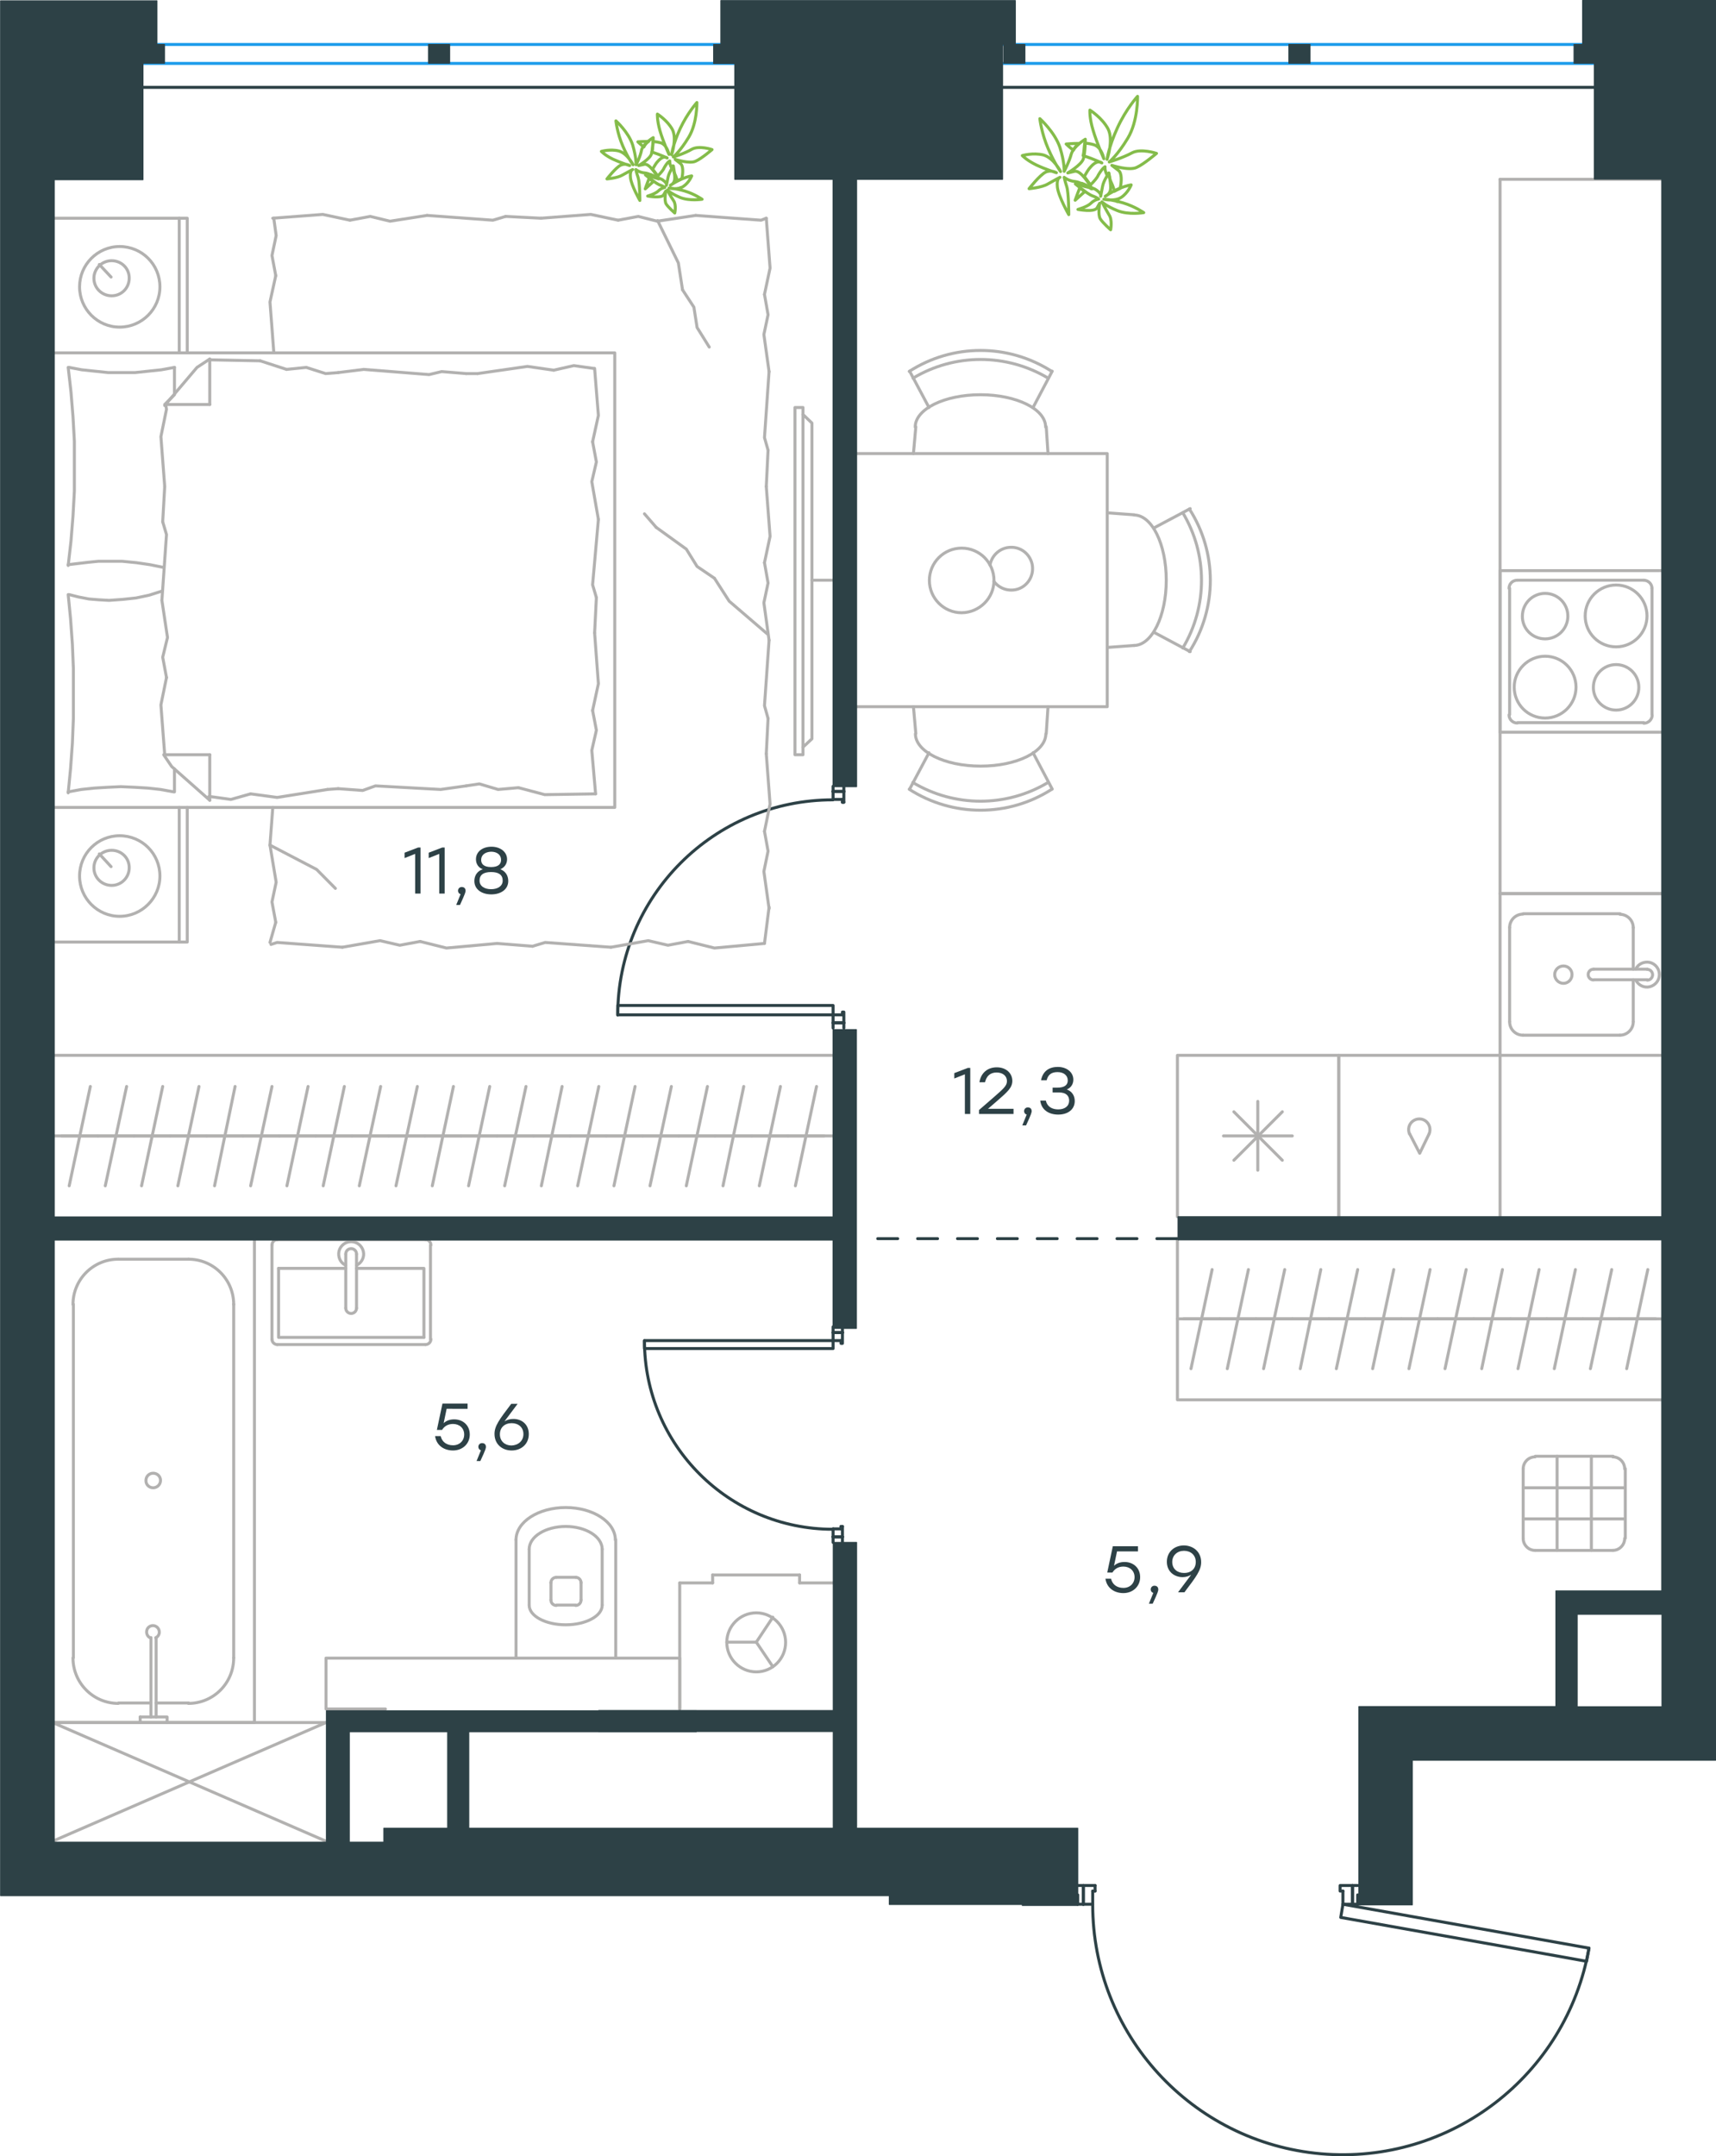 <?xml version="1.0" encoding="utf-8"?>
<!-- Generator: Adobe Illustrator 26.5.0, SVG Export Plug-In . SVG Version: 6.00 Build 0)  -->
<svg version="1.1" id="Слой_1" xmlns="http://www.w3.org/2000/svg" xmlns:xlink="http://www.w3.org/1999/xlink" x="0px" y="0px"
	 viewBox="0 0 860.6 1081" style="enable-background:new 0 0 860.6 1081;" xml:space="preserve">
<style type="text/css">
	.st0{fill:none;stroke:#2D4146;stroke-width:1.5;stroke-linecap:round;stroke-linejoin:round;stroke-miterlimit:22.926;}
	.st1{fill:none;stroke:#B2B1B0;stroke-width:1.5;stroke-linecap:round;stroke-linejoin:round;stroke-miterlimit:10;}
	.st2{fill:none;stroke:#1D9CEB;stroke-width:1.5;stroke-linecap:round;stroke-linejoin:round;stroke-miterlimit:22.926;}
	
		.st3{fill:none;stroke:#2D4146;stroke-width:1.5;stroke-linecap:round;stroke-linejoin:round;stroke-miterlimit:22.926;stroke-dasharray:10;}
	
		.st4{fill-rule:evenodd;clip-rule:evenodd;fill:#2D4146;stroke:#2D4146;stroke-width:0.5;stroke-linecap:round;stroke-linejoin:round;stroke-miterlimit:10;}
	.st5{fill:#2D4146;}
	.st6{fill:none;stroke:#84BC4A;stroke-width:1.5;stroke-linecap:round;stroke-linejoin:round;stroke-miterlimit:22.926;}
</style>
<line class="st0" x1="417.8" y1="770.5" x2="417.8" y2="773.3"/>
<polyline class="st0" points="417.8,665.2 417.8,668.1 417.8,672.1 "/>
<line class="st0" x1="417.8" y1="766.5" x2="417.8" y2="770.5"/>
<path class="st0" d="M323.2,672.2c0,52.2,42.3,94.5,94.5,94.5"/>
<line class="st0" x1="422.5" y1="770.5" x2="422.5" y2="765.3"/>
<line class="st0" x1="422.5" y1="668.1" x2="422.5" y2="665.2"/>
<line class="st0" x1="417.8" y1="672.1" x2="421.8" y2="672.1"/>
<polyline class="st0" points="422.5,668.1 422.5,673.5 421.8,673.5 421.8,672.1 "/>
<line class="st0" x1="421.8" y1="766.5" x2="421.8" y2="765.3"/>
<line class="st0" x1="422.5" y1="773.3" x2="422.5" y2="770.5"/>
<line class="st0" x1="417.8" y1="766.5" x2="421.8" y2="766.5"/>
<line class="st0" x1="421.8" y1="765.3" x2="422.5" y2="765.3"/>
<line class="st0" x1="417.8" y1="668.1" x2="422.5" y2="668.1"/>
<line class="st0" x1="417.8" y1="770.5" x2="422.5" y2="770.5"/>
<line class="st0" x1="417.8" y1="668.1" x2="422.5" y2="668.1"/>
<line class="st0" x1="417.8" y1="770.5" x2="422.5" y2="770.5"/>
<polygon class="st0" points="388.1,672.1 323.2,672.1 323.2,676.1 352.9,676.1 417.8,676.1 417.8,672.1 "/>
<line class="st0" x1="417.8" y1="396.8" x2="417.8" y2="394.2"/>
<polyline class="st0" points="417.8,515.4 417.8,512.8 417.8,508.8 "/>
<line class="st0" x1="417.8" y1="400.8" x2="417.8" y2="396.8"/>
<path class="st0" d="M417.7,401c-59.6,0-107.9,48.3-107.9,107.9"/>
<line class="st0" x1="423.2" y1="396.8" x2="423.2" y2="402.2"/>
<line class="st0" x1="423.2" y1="512.8" x2="423.2" y2="515.4"/>
<line class="st0" x1="417.8" y1="508.8" x2="422.5" y2="508.8"/>
<polyline class="st0" points="423.2,512.8 423.2,507.4 422.5,507.4 422.5,508.8 "/>
<line class="st0" x1="422.5" y1="400.8" x2="422.5" y2="402.2"/>
<line class="st0" x1="423.2" y1="394.2" x2="423.2" y2="396.8"/>
<line class="st0" x1="417.8" y1="400.8" x2="422.5" y2="400.8"/>
<line class="st0" x1="422.5" y1="402.2" x2="423.2" y2="402.2"/>
<line class="st0" x1="417.8" y1="512.8" x2="423.2" y2="512.8"/>
<line class="st0" x1="417.8" y1="396.8" x2="423.2" y2="396.8"/>
<line class="st0" x1="417.8" y1="512.8" x2="423.2" y2="512.8"/>
<line class="st0" x1="417.8" y1="396.8" x2="423.2" y2="396.8"/>
<polygon class="st0" points="309.8,508.8 309.8,504.1 339.5,504.1 417.8,504.1 417.8,508.8 388.1,508.8 "/>
<line class="st0" x1="543.3" y1="954.7" x2="540.5" y2="954.7"/>
<polyline class="st0" points="680.9,954.7 678.3,954.7 673.5,954.7 "/>
<line class="st0" x1="548" y1="954.7" x2="543.3" y2="954.7"/>
<path class="st0" d="M548,954.9c0,65,49.7,119.2,114.5,124.9c64.8,5.6,123.1-39.1,134.4-103.1"/>
<line class="st0" x1="543.3" y1="945.3" x2="549.2" y2="945.3"/>
<line class="st0" x1="678.3" y1="945.3" x2="680.9" y2="945.3"/>
<line class="st0" x1="673.5" y1="954.7" x2="673.5" y2="948.1"/>
<polyline class="st0" points="678.3,945.3 672.1,945.3 672.1,948.1 673.5,948.1 "/>
<polyline class="st0" points="680.9,954.7 680.9,954 680.9,950 "/>
<line class="st0" x1="548" y1="948.1" x2="549.2" y2="948.1"/>
<line class="st0" x1="540.5" y1="945.3" x2="543.3" y2="945.3"/>
<polyline class="st0" points="540.5,954.7 540.5,954 540.5,950 "/>
<line class="st0" x1="548" y1="954.7" x2="548" y2="948.1"/>
<line class="st0" x1="549.2" y1="948.1" x2="549.2" y2="945.3"/>
<line class="st0" x1="678.3" y1="954.7" x2="678.3" y2="945.3"/>
<line class="st0" x1="543.3" y1="954.7" x2="543.3" y2="945.3"/>
<line class="st0" x1="678.3" y1="954.7" x2="678.3" y2="945.3"/>
<line class="st0" x1="543.3" y1="954.7" x2="543.3" y2="945.3"/>
<polygon class="st0" points="796.9,976.7 795.7,983.3 766.7,978.1 672.4,961.3 673.5,954.7 702.8,959.9 "/>
<line class="st1" x1="105.2" y1="180.4" x2="130.5" y2="180.9"/>
<polyline class="st1" points="329.8,110.6 340.2,131.8 342.3,145.3 "/>
<polyline class="st1" points="342.3,145.3 348,154 349.6,164.2 355.7,174 "/>
<polyline class="st1" points="135.4,423.7 158.8,435.9 168.2,445.4 "/>
<polyline class="st1" points="384.8,317.8 365.7,301.4 358.3,289.9 "/>
<line class="st1" x1="329.1" y1="264.4" x2="323.2" y2="257.6"/>
<polyline class="st1" points="358.3,289.9 349.6,284 344.2,275.3 329.1,264.4 "/>
<line class="st1" x1="135.4" y1="472.5" x2="138.3" y2="462.4"/>
<line class="st1" x1="135.4" y1="423.7" x2="136.8" y2="404.8"/>
<polyline class="st1" points="138.3,462.4 136.4,452.2 138.5,442.3 135.4,423.7 "/>
<polyline class="st1" points="249.3,473 223.9,475.3 210.7,472 "/>
<polyline class="st1" points="171.7,474.9 139,472.5 135.9,473.5 "/>
<polyline class="st1" points="210.7,472 200.5,473.9 190.6,471.6 171.7,474.9 "/>
<polyline class="st1" points="383.4,473 358.3,475.3 345.1,472 "/>
<polyline class="st1" points="306.4,474.9 273.4,472.5 267.1,474.4 "/>
<polyline class="st1" points="345.1,472 335,473.9 325.1,471.6 306.4,474.9 "/>
<line class="st1" x1="267.1" y1="474.4" x2="249.3" y2="473"/>
<polyline class="st1" points="384.3,377.9 386.2,403.1 383.4,416.8 "/>
<polyline class="st1" points="383.4,416.8 385.2,426.7 383.1,436.9 385.7,455.5 "/>
<line class="st1" x1="385.7" y1="454.8" x2="383.4" y2="473"/>
<polyline class="st1" points="384.3,243.9 386.2,268.9 383.4,282.1 "/>
<polyline class="st1" points="385.7,321 383.4,353.8 385.2,360.2 "/>
<polyline class="st1" points="383.4,282.1 385.2,292.3 383.1,302.2 385.7,321 "/>
<line class="st1" x1="385.2" y1="360.2" x2="384.3" y2="377.9"/>
<polyline class="st1" points="384.3,109.4 386.2,134.4 383.4,147.6 "/>
<polyline class="st1" points="385.7,186.3 383.4,219.4 385.2,225.7 "/>
<polyline class="st1" points="383.4,147.6 385.2,157.8 383.1,167.7 385.7,186.3 "/>
<line class="st1" x1="385.2" y1="225.7" x2="384.3" y2="243.9"/>
<polyline class="st1" points="271.3,109.4 296.3,107.5 310,110.4 "/>
<polyline class="st1" points="348.9,108 381.7,110.4 384.3,109.4 "/>
<polyline class="st1" points="310,110.4 320.1,108.5 329.6,110.9 348.9,108 "/>
<polyline class="st1" points="136.8,109.4 161.9,107.5 175.5,110.4 "/>
<polyline class="st1" points="214.2,108 247.2,110.4 253.6,108.5 "/>
<polyline class="st1" points="175.5,110.4 185.7,108.5 195.6,110.9 214.2,108 "/>
<line class="st1" x1="253.6" y1="108.5" x2="271.3" y2="109.4"/>
<polyline class="st1" points="137.3,176.4 135.4,151.4 138.3,138.2 "/>
<polyline class="st1" points="138.3,138.2 136.4,128.1 138.5,118.1 137.3,109.4 "/>
<polyline class="st1" points="82.6,243.9 80.7,218.9 83.5,205.2 83.1,202.8 "/>
<polyline class="st1" points="82.6,378.4 80.7,353.4 83.5,339.7 "/>
<polyline class="st1" points="81.2,301 83.5,268 81.6,261.6 "/>
<polyline class="st1" points="83.5,339.7 81.6,329.5 84,319.6 81.2,301 "/>
<line class="st1" x1="81.6" y1="261.6" x2="82.6" y2="243.9"/>
<polyline class="st1" points="87.5,184.2 80.9,185.4 74.3,186.1 67.7,186.8 61.1,186.8 54.3,186.8 47.6,186.1 41,185.4 34.7,184.2 
	"/>
<polyline class="st1" points="34.2,184.2 35.6,196.5 36.6,208.8 37.3,221.2 37.3,233.8 37.3,246.2 36.6,258.8 35.6,271.3 
	34.2,283.5 "/>
<polyline class="st1" points="164.2,395.8 139,399.8 125.7,398 "/>
<polyline class="st1" points="125.7,398 115.8,400.8 105.7,399.4 104.7,399.4 "/>
<line class="st1" x1="169.6" y1="395.4" x2="164.2" y2="395.8"/>
<polyline class="st1" points="233.8,394 221,395.8 188.3,394 181.9,396.3 169.6,395.4 "/>
<polyline class="st1" points="298.7,398 273.2,398.4 260,394.9 "/>
<polyline class="st1" points="260,394.9 249.8,395.8 240.4,393 233.8,394 "/>
<polyline class="st1" points="239.5,187.3 264.5,183.7 277.7,185.6 "/>
<polyline class="st1" points="277.7,185.6 287.8,183.3 297.7,184.7 "/>
<line class="st1" x1="233.8" y1="187.3" x2="239.5" y2="187.3"/>
<polyline class="st1" points="169.6,186.8 182.4,185.2 215.2,187.8 221.5,186.3 233.8,187.3 "/>
<line class="st1" x1="130.5" y1="180.9" x2="143.7" y2="185.2"/>
<polyline class="st1" points="143.7,185.2 153.6,184.2 163.3,187.3 169.6,186.8 "/>
<polyline class="st1" points="34.2,283.1 44.3,281.9 49.3,281.4 54.3,281.4 61.3,281.4 68.4,282.1 75.2,283.1 82.1,284.5 "/>
<polyline class="st1" points="34.2,397 40.8,395.8 47.4,395.1 54,394.7 60.6,394.4 67.5,394.7 74.1,395.1 80.5,395.8 87.1,397 "/>
<polyline class="st1" points="81.4,296.3 74.8,298.4 68.2,299.8 61.6,300.5 54.7,301 49.5,300.7 44.6,300.3 39.4,299.3 34.7,298.1 
	"/>
<polyline class="st1" points="34.2,298.1 35.4,310.4 36.3,322.9 36.8,335.2 36.8,347.9 36.8,360.2 36.3,372.7 35.4,385.2 
	34.2,397.5 "/>
<polyline class="st1" points="298.2,317.3 300.1,342.8 297.2,356.2 "/>
<polyline class="st1" points="297.2,356.2 299.1,366.1 296.8,376.2 298.7,398 "/>
<polyline class="st1" points="298.2,184.7 300.1,208.3 297.2,221.5 "/>
<polyline class="st1" points="300.1,260.4 297.2,293.2 299.1,299.6 "/>
<polyline class="st1" points="297.2,221.5 299.1,231.6 296.8,241.5 300.1,260.4 "/>
<line class="st1" x1="299.1" y1="299.6" x2="298.2" y2="317.3"/>
<line class="st1" x1="105.2" y1="401.2" x2="105.2" y2="378.4"/>
<polyline class="st1" points="82.6,203.3 98.8,184.2 105.2,180 "/>
<line class="st1" x1="82.6" y1="378.4" x2="105.2" y2="378.4"/>
<line class="st1" x1="87.5" y1="184.2" x2="87.5" y2="197.4"/>
<polyline class="st1" points="105.2,401.2 86.1,384.3 82.1,378.4 "/>
<line class="st1" x1="105.2" y1="180" x2="105.2" y2="202.8"/>
<polyline class="st1" points="87.5,197.9 82.6,202.8 105.2,202.8 "/>
<line class="st1" x1="87.5" y1="385.5" x2="87.5" y2="397"/>
<line class="st1" x1="55.7" y1="138.9" x2="49.8" y2="132.6"/>
<path class="st1" d="M56,130.7c-4.9,0-8.9,4-8.9,8.8c0,4.9,4,8.8,8.9,8.8c4.9,0,8.8-3.9,8.8-8.8C64.9,134.6,60.9,130.7,56,130.7"/>
<path class="st1" d="M60,123.6c-11.1,0-20.1,9.1-20.1,20.2c0,11.1,9,20.2,20.1,20.2c11.1,0,20.2-9,20.2-20.2
	C80.2,132.6,71.2,123.6,60,123.6"/>
<line class="st1" x1="55.7" y1="434.5" x2="49.8" y2="428.1"/>
<path class="st1" d="M56,426.3c-4.9,0-8.9,3.9-8.9,8.8c0,4.9,4,8.8,8.9,8.8c4.9,0,8.8-4,8.8-8.8C64.9,430.2,60.9,426.3,56,426.3"/>
<path class="st1" d="M60,419c-11.1,0-20.1,9-20.1,20.2c0,11.1,9,20.2,20.1,20.2c11.1,0,20.2-9.1,20.2-20.2C80.2,428,71.2,419,60,419
	"/>
<line class="st1" x1="89.9" y1="176.9" x2="89.9" y2="109.4"/>
<line class="st1" x1="89.9" y1="472.3" x2="89.9" y2="404.8"/>
<polyline class="st1" points="26.4,109.4 93.9,109.4 93.9,176.9 "/>
<polyline class="st1" points="26.4,472.3 93.9,472.3 93.9,404.8 "/>
<polyline class="st1" points="26.4,176.9 308.3,176.9 308.3,404.8 26.4,404.8 "/>
<line class="st1" x1="413.3" y1="569.5" x2="395.2" y2="569.5"/>
<line class="st1" x1="398.9" y1="594.5" x2="409.5" y2="544.7"/>
<line class="st1" x1="395.2" y1="569.5" x2="377" y2="569.5"/>
<line class="st1" x1="380.8" y1="594.5" x2="391.4" y2="544.7"/>
<line class="st1" x1="377" y1="569.5" x2="358.6" y2="569.5"/>
<line class="st1" x1="362.6" y1="594.5" x2="373" y2="544.7"/>
<line class="st1" x1="358.6" y1="569.5" x2="340.4" y2="569.5"/>
<line class="st1" x1="344.2" y1="594.5" x2="354.8" y2="544.7"/>
<line class="st1" x1="340.4" y1="569.5" x2="322.3" y2="569.5"/>
<line class="st1" x1="326" y1="594.5" x2="336.7" y2="544.7"/>
<line class="st1" x1="322.3" y1="569.5" x2="304.1" y2="569.5"/>
<line class="st1" x1="307.9" y1="594.5" x2="318.5" y2="544.7"/>
<line class="st1" x1="304.1" y1="569.5" x2="285.9" y2="569.5"/>
<line class="st1" x1="289.7" y1="594.5" x2="300.3" y2="544.7"/>
<line class="st1" x1="285.9" y1="569.5" x2="267.5" y2="569.5"/>
<line class="st1" x1="271.5" y1="594.5" x2="281.9" y2="544.7"/>
<line class="st1" x1="267.5" y1="569.5" x2="249.3" y2="569.5"/>
<line class="st1" x1="253.1" y1="594.5" x2="263.8" y2="544.7"/>
<line class="st1" x1="249.3" y1="569.5" x2="231.2" y2="569.5"/>
<line class="st1" x1="235" y1="594.5" x2="245.6" y2="544.7"/>
<line class="st1" x1="231.2" y1="569.5" x2="213" y2="569.5"/>
<line class="st1" x1="216.8" y1="594.5" x2="227.4" y2="544.7"/>
<line class="st1" x1="213" y1="569.5" x2="194.9" y2="569.5"/>
<line class="st1" x1="198.6" y1="594.5" x2="209.3" y2="544.7"/>
<line class="st1" x1="194.9" y1="569.5" x2="176.5" y2="569.5"/>
<line class="st1" x1="180.2" y1="594.5" x2="190.9" y2="544.7"/>
<line class="st1" x1="176.5" y1="569.5" x2="158.3" y2="569.5"/>
<line class="st1" x1="162.1" y1="594.5" x2="172.7" y2="544.7"/>
<line class="st1" x1="158.3" y1="569.5" x2="140.1" y2="569.5"/>
<line class="st1" x1="143.9" y1="594.5" x2="154.5" y2="544.7"/>
<line class="st1" x1="417.8" y1="569.5" x2="26.4" y2="569.5"/>
<line class="st1" x1="140.1" y1="569.5" x2="121.9" y2="569.5"/>
<line class="st1" x1="125.7" y1="594.5" x2="136.4" y2="544.7"/>
<line class="st1" x1="121.9" y1="569.5" x2="103.6" y2="569.5"/>
<line class="st1" x1="107.6" y1="594.5" x2="117.9" y2="544.7"/>
<line class="st1" x1="103.6" y1="569.5" x2="85.4" y2="569.5"/>
<line class="st1" x1="89.2" y1="594.5" x2="99.8" y2="544.7"/>
<line class="st1" x1="85.4" y1="569.5" x2="67.2" y2="569.5"/>
<line class="st1" x1="71" y1="594.5" x2="81.6" y2="544.7"/>
<line class="st1" x1="67.2" y1="569.5" x2="49.1" y2="569.5"/>
<line class="st1" x1="52.8" y1="594.5" x2="63.5" y2="544.7"/>
<line class="st1" x1="49.1" y1="569.5" x2="30.9" y2="569.5"/>
<line class="st1" x1="34.7" y1="594.5" x2="45.3" y2="544.7"/>
<line class="st1" x1="26.4" y1="529.1" x2="417.8" y2="529.1"/>
<line class="st1" x1="407.2" y1="290.9" x2="417.8" y2="290.9"/>
<polyline class="st1" points="402.7,374.6 407.2,370.4 407.2,212.1 402.7,207.8 "/>
<rect x="398.7" y="204.3" class="st1" width="4" height="174.1"/>
<path class="st1" d="M814.8,736.4c0-3.3-2.7-6-6-6"/>
<path class="st1" d="M769.9,730.4c-3.3,0-6,2.7-6,6"/>
<path class="st1" d="M763.9,771.3c0,3.3,2.7,6,6,6"/>
<path class="st1" d="M808.8,777.3c3.3,0,6-2.7,6-6"/>
<line class="st1" x1="780.9" y1="777.3" x2="780.9" y2="730.1"/>
<line class="st1" x1="798.1" y1="777.3" x2="798.1" y2="730.1"/>
<line class="st1" x1="815.1" y1="761.5" x2="763.9" y2="761.5"/>
<line class="st1" x1="815.1" y1="745.9" x2="763.9" y2="745.9"/>
<line class="st1" x1="763.9" y1="771.2" x2="763.9" y2="736.3"/>
<line class="st1" x1="770" y1="730.1" x2="809" y2="730.1"/>
<line class="st1" x1="815.1" y1="736.3" x2="815.1" y2="771.2"/>
<line class="st1" x1="809" y1="777.3" x2="770" y2="777.3"/>
<line class="st1" x1="819.1" y1="465" x2="819.1" y2="485.9"/>
<path class="st1" d="M784.1,484.3c-2.4,0-4.4,1.9-4.4,4.3s2,4.4,4.4,4.4c2.4,0,4.3-2,4.3-4.4S786.5,484.3,784.1,484.3"/>
<path class="st1" d="M799.2,485.9c-1.5,0-2.7,1.2-2.7,2.7c0,1.5,1.2,2.7,2.7,2.7"/>
<line class="st1" x1="826.2" y1="485.9" x2="799.3" y2="485.9"/>
<path class="st1" d="M826.1,491.4c1.5,0,2.7-1.2,2.7-2.7c0-1.5-1.2-2.7-2.7-2.7"/>
<line class="st1" x1="826.2" y1="491.2" x2="799.3" y2="491.2"/>
<path class="st1" d="M820.4,491.4c1.3,2.6,4.2,4,7,3.3c2.8-0.7,4.8-3.2,4.8-6.1c0-2.9-2-5.4-4.8-6.1c-2.8-0.6-5.8,0.7-7,3.3"/>
<path class="st1" d="M819.1,465.1c0-3.7-3-6.7-6.7-6.7"/>
<path class="st1" d="M812.4,519c3.7,0,6.7-3,6.7-6.7"/>
<path class="st1" d="M763.8,458.3c-3.7,0-6.7,3-6.7,6.7"/>
<path class="st1" d="M757.1,512.3c0,3.7,3,6.7,6.7,6.7"/>
<line class="st1" x1="812.5" y1="458.1" x2="763.9" y2="458.1"/>
<line class="st1" x1="757.1" y1="465" x2="757.1" y2="512.1"/>
<line class="st1" x1="763.9" y1="519" x2="812.5" y2="519"/>
<line class="st1" x1="819.1" y1="512.1" x2="819.1" y2="491.2"/>
<polyline class="st1" points="833.3,448 752.3,448 752.3,529.1 833.3,529.1 "/>
<line class="st1" x1="618.8" y1="557.4" x2="643.1" y2="581.7"/>
<line class="st1" x1="643.1" y1="557.4" x2="618.8" y2="581.7"/>
<line class="st1" x1="613.6" y1="569.5" x2="648.1" y2="569.5"/>
<line class="st1" x1="630.8" y1="552.2" x2="630.8" y2="586.7"/>
<polyline class="st1" points="671.4,610 671.4,529.1 590.5,529.1 590.5,610 "/>
<path class="st1" d="M810.5,324.3c8.5,0,15.5-6.9,15.5-15.5c0-8.5-6.9-15.5-15.5-15.5c-8.5,0-15.5,6.9-15.5,15.5
	C795,317.4,801.9,324.3,810.5,324.3"/>
<path class="st1" d="M810.5,356c6.3,0,11.4-5.1,11.4-11.4c0-6.3-5.1-11.4-11.4-11.4c-6.3,0-11.4,5.1-11.4,11.4
	C799,350.8,804.2,356,810.5,356"/>
<path class="st1" d="M774.9,360c8.5,0,15.5-6.9,15.5-15.5c0-8.5-6.9-15.5-15.5-15.5c-8.5,0-15.5,7-15.5,15.5
	C759.4,353.1,766.3,360,774.9,360"/>
<path class="st1" d="M774.9,320.3c6.3,0,11.4-5.1,11.4-11.4c0-6.3-5.1-11.4-11.4-11.4c-6.3,0-11.4,5.1-11.4,11.4
	C763.4,315.2,768.5,320.3,774.9,320.3"/>
<path class="st1" d="M824.4,362.6c2.3,0,4.2-1.9,4.2-4.1"/>
<path class="st1" d="M828.5,295c0-2.3-1.9-4.1-4.2-4.1"/>
<path class="st1" d="M756.8,358.4c0,2.3,1.9,4.1,4.1,4.1"/>
<path class="st1" d="M760.9,290.9c-2.3,0-4.1,1.8-4.1,4.1"/>
<line class="st1" x1="828.5" y1="358.3" x2="828.5" y2="294.9"/>
<line class="st1" x1="761.1" y1="362.3" x2="824.5" y2="362.3"/>
<line class="st1" x1="757.1" y1="294.9" x2="757.1" y2="358.3"/>
<line class="st1" x1="824.5" y1="290.9" x2="761.1" y2="290.9"/>
<line class="st1" x1="752.3" y1="367.1" x2="833.3" y2="367.1"/>
<polyline class="st1" points="833.3,286.1 752.3,286.1 752.3,367.1 "/>
<path class="st1" d="M716.7,568.5c1-2.2,0.3-4.9-1.6-6.4c-1.9-1.5-4.6-1.5-6.6,0c-1.9,1.5-2.6,4.1-1.6,6.4"/>
<polyline class="st1" points="716.7,568.5 712,578.2 707,568.5 "/>
<polyline class="st1" points="752.3,610 752.3,529.1 671.4,529.1 671.4,610 "/>
<path class="st1" d="M593.2,324.9c12.5-20.9,12.5-47,0-67.8"/>
<path class="st1" d="M596.5,326.7c14-21.8,14-49.7,0-71.5"/>
<line class="st1" x1="578.7" y1="317" x2="596.9" y2="326.7"/>
<line class="st1" x1="578.7" y1="264.7" x2="596.9" y2="255"/>
<line class="st1" x1="568.8" y1="258.1" x2="555.3" y2="257.1"/>
<line class="st1" x1="568.8" y1="323.6" x2="555.3" y2="324.6"/>
<path class="st1" d="M568.7,323.6c8.9,0,16.2-14.6,16.2-32.7c0-18.1-7.2-32.7-16.2-32.7"/>
<path class="st1" d="M525.7,189.6c-20.9-12.5-47-12.5-67.8,0"/>
<path class="st1" d="M527.5,186.2c-21.8-14-49.7-14-71.5,0"/>
<line class="st1" x1="465.9" y1="204.3" x2="456.2" y2="186.1"/>
<line class="st1" x1="518.1" y1="204.3" x2="527.7" y2="186.1"/>
<line class="st1" x1="524.7" y1="214" x2="525.6" y2="227.4"/>
<line class="st1" x1="459.3" y1="214" x2="458.1" y2="227.4"/>
<path class="st1" d="M524.4,214.1c0-9-14.6-16.2-32.7-16.2c-18.1,0-32.7,7.2-32.7,16.2"/>
<path class="st1" d="M457.8,392.3c20.9,12.5,47,12.5,67.8,0"/>
<path class="st1" d="M456,395.7c21.8,14,49.7,14,71.5,0"/>
<line class="st1" x1="465.9" y1="377.4" x2="456.2" y2="395.6"/>
<line class="st1" x1="518.1" y1="377.4" x2="527.7" y2="395.6"/>
<line class="st1" x1="524.7" y1="367.8" x2="525.6" y2="354.3"/>
<line class="st1" x1="459.3" y1="367.8" x2="458.1" y2="354.3"/>
<path class="st1" d="M459.1,367.9c0,8.9,14.6,16.2,32.7,16.2c18.1,0,32.7-7.2,32.7-16.2"/>
<path class="st1" d="M498.4,291.4c3,4.1,8.5,5.6,13.2,3.5c4.6-2.1,7.1-7.2,6-12.2c-1.2-5-5.6-8.5-10.8-8.3
	c-5.1,0.1-9.4,3.9-10.3,8.9"/>
<path class="st1" d="M498.5,291c0-8.9-7.2-16.2-16.2-16.2c-8.9,0-16.2,7.2-16.2,16.2c0,8.9,7.2,16.2,16.2,16.2
	C491.2,307.1,498.5,299.9,498.5,291"/>
<polyline class="st1" points="428.4,354.3 555.3,354.3 555.3,227.4 428.4,227.4 "/>
<line class="st1" x1="593.6" y1="661.2" x2="611.7" y2="661.2"/>
<line class="st1" x1="607.9" y1="636.5" x2="597.3" y2="686.2"/>
<line class="st1" x1="611.7" y1="661.2" x2="629.9" y2="661.2"/>
<line class="st1" x1="626.1" y1="636.5" x2="615.5" y2="686.2"/>
<line class="st1" x1="629.9" y1="661.2" x2="648.1" y2="661.2"/>
<line class="st1" x1="644.3" y1="636.5" x2="633.7" y2="686.2"/>
<line class="st1" x1="648.1" y1="661.2" x2="666.5" y2="661.2"/>
<line class="st1" x1="662.4" y1="636.5" x2="652.1" y2="686.2"/>
<line class="st1" x1="666.5" y1="661.2" x2="684.6" y2="661.2"/>
<line class="st1" x1="680.9" y1="636.5" x2="670.2" y2="686.2"/>
<line class="st1" x1="684.6" y1="661.2" x2="702.8" y2="661.2"/>
<line class="st1" x1="699" y1="636.5" x2="688.4" y2="686.2"/>
<line class="st1" x1="702.8" y1="661.2" x2="721" y2="661.2"/>
<line class="st1" x1="717.2" y1="636.5" x2="706.6" y2="686.2"/>
<line class="st1" x1="590.5" y1="661.2" x2="833.3" y2="661.2"/>
<line class="st1" x1="721" y1="661.2" x2="739.1" y2="661.2"/>
<line class="st1" x1="735.3" y1="636.5" x2="724.7" y2="686.2"/>
<line class="st1" x1="739.1" y1="661.2" x2="757.5" y2="661.2"/>
<line class="st1" x1="753.5" y1="636.5" x2="743.1" y2="686.2"/>
<line class="st1" x1="757.5" y1="661.2" x2="775.7" y2="661.2"/>
<line class="st1" x1="771.9" y1="636.5" x2="761.3" y2="686.2"/>
<line class="st1" x1="775.7" y1="661.2" x2="793.8" y2="661.2"/>
<line class="st1" x1="790.1" y1="636.5" x2="779.5" y2="686.2"/>
<line class="st1" x1="793.8" y1="661.2" x2="812" y2="661.2"/>
<line class="st1" x1="808.3" y1="636.5" x2="797.6" y2="686.2"/>
<line class="st1" x1="812" y1="661.2" x2="830.4" y2="661.2"/>
<line class="st1" x1="826.4" y1="636.5" x2="815.8" y2="686.2"/>
<polyline class="st1" points="833.3,701.8 590.5,701.8 590.5,620.9 "/>
<line class="st1" x1="752.3" y1="89.9" x2="833.3" y2="89.9"/>
<polyline class="st1" points="833.3,448 752.3,448 752.3,89.9 "/>
<path class="st1" d="M291.4,793.5c0-1.5-1.2-2.7-2.7-2.7"/>
<path class="st1" d="M279,790.8c-1.5,0-2.7,1.2-2.7,2.7"/>
<path class="st1" d="M288.7,804.9c1.5,0,2.7-1.2,2.7-2.7"/>
<path class="st1" d="M276.3,802.2c0,1.5,1.2,2.7,2.7,2.7"/>
<line class="st1" x1="291.4" y1="802.1" x2="291.4" y2="793.4"/>
<line class="st1" x1="288.8" y1="790.8" x2="279.1" y2="790.8"/>
<line class="st1" x1="276.3" y1="793.4" x2="276.3" y2="802.1"/>
<line class="st1" x1="279.1" y1="804.7" x2="288.8" y2="804.7"/>
<path class="st1" d="M265.4,804.8c0,5.4,8.2,9.8,18.3,9.8s18.3-4.4,18.3-9.8"/>
<line class="st1" x1="302" y1="776.6" x2="302" y2="804.7"/>
<path class="st1" d="M302,776.7c0-6.3-8.2-11.4-18.3-11.4s-18.3,5.1-18.3,11.4"/>
<line class="st1" x1="265.4" y1="776.6" x2="265.4" y2="804.7"/>
<path class="st1" d="M308.6,772c0-8.9-11.1-16.2-24.9-16.2c-13.7,0-24.9,7.2-24.9,16.2"/>
<line class="st1" x1="308.8" y1="771.9" x2="308.8" y2="831.3"/>
<line class="st1" x1="258.8" y1="771.9" x2="258.8" y2="831.3"/>
<polyline class="st1" points="340.9,856.8 340.9,831.3 163.5,831.3 163.5,856.8 193.3,856.8 "/>
<line class="st1" x1="94.6" y1="853.8" x2="78.3" y2="853.8"/>
<path class="st1" d="M78.1,821.1c1.3-0.6,2.1-2.1,1.7-3.6c-0.3-1.4-1.6-2.5-3.1-2.5c-1.5,0-2.8,1-3.1,2.5c-0.3,1.5,0.4,3,1.7,3.6"/>
<line class="st1" x1="78.3" y1="860.8" x2="78.3" y2="821"/>
<line class="st1" x1="75.7" y1="860.8" x2="75.7" y2="821"/>
<line class="st1" x1="70.3" y1="860.8" x2="70.3" y2="863.6"/>
<polyline class="st1" points="70.3,860.8 83.8,860.8 83.8,863.6 "/>
<path class="st1" d="M76.8,745.9c2,0,3.7-1.6,3.7-3.7c0-2-1.6-3.6-3.7-3.6c-2,0-3.6,1.6-3.6,3.6C73.1,744.3,74.8,745.9,76.8,745.9"
	/>
<path class="st1" d="M94.5,854c12.6,0,22.7-10.2,22.7-22.8"/>
<path class="st1" d="M36.6,831.2c0,12.6,10.2,22.8,22.7,22.8"/>
<path class="st1" d="M117.2,654c0-12.6-10.2-22.7-22.7-22.7"/>
<path class="st1" d="M59.3,631.3c-12.6,0-22.7,10.2-22.7,22.7"/>
<line class="st1" x1="59.5" y1="853.8" x2="75.7" y2="853.8"/>
<line class="st1" x1="117.2" y1="831.1" x2="117.2" y2="653.9"/>
<line class="st1" x1="94.6" y1="631.3" x2="59.5" y2="631.3"/>
<line class="st1" x1="36.8" y1="653.9" x2="36.8" y2="831.1"/>
<polyline class="st1" points="26.4,863.6 127.6,863.6 127.6,620.9 "/>
<line class="st1" x1="401" y1="793.6" x2="401" y2="789.6"/>
<line class="st1" x1="357.4" y1="793.6" x2="357.4" y2="789.6"/>
<line class="st1" x1="417.8" y1="793.6" x2="401" y2="793.6"/>
<line class="st1" x1="340.9" y1="793.6" x2="357.4" y2="793.6"/>
<polyline class="st1" points="387.6,835.6 379.3,823.3 387.6,810.8 "/>
<line class="st1" x1="379.3" y1="823.3" x2="364.5" y2="823.3"/>
<path class="st1" d="M394,823.4c0-8.1-6.6-14.8-14.7-14.8c-8.1,0-14.8,6.6-14.8,14.8c0,8.1,6.6,14.8,14.8,14.8
	C387.4,838.2,394,831.6,394,823.4"/>
<line class="st1" x1="401" y1="789.6" x2="357.4" y2="789.6"/>
<line class="st1" x1="340.9" y1="793.6" x2="340.9" y2="856.8"/>
<g>
	<line class="st1" x1="173.4" y1="635.9" x2="139.7" y2="635.9"/>
	<polyline class="st1" points="178.8,635.9 212.6,635.9 212.6,670.5 	"/>
	<polyline class="st1" points="212.6,670.5 139.7,670.5 139.7,635.9 	"/>
	<path class="st1" d="M136.4,671.4c0,1.5,1.2,2.7,2.7,2.7"/>
	<path class="st1" d="M213.4,674.1c1.5,0,2.7-1.2,2.7-2.7"/>
	<path class="st1" d="M139.1,621.5c-1.5,0-2.7,1.2-2.7,2.7"/>
	<path class="st1" d="M216.1,624.2c0-1.5-1.2-2.7-2.7-2.7"/>
	<path class="st1" d="M173.4,655.8c0,1.5,1.2,2.7,2.7,2.7c1.5,0,2.7-1.2,2.7-2.7"/>
	<line class="st1" x1="173.4" y1="628.8" x2="173.4" y2="655.9"/>
	<path class="st1" d="M178.8,628.7c0-1.5-1.2-2.7-2.7-2.7c-1.5,0-2.7,1.2-2.7,2.7"/>
	<line class="st1" x1="178.8" y1="628.8" x2="178.8" y2="655.9"/>
	<path class="st1" d="M178.9,634.3c2.6-1.3,4-4.2,3.3-7c-0.7-2.8-3.2-4.8-6.1-4.8c-2.9,0-5.4,2-6.1,4.8c-0.6,2.9,0.7,5.8,3.3,7"/>
	<line class="st1" x1="136.4" y1="624.3" x2="136.4" y2="671.5"/>
	<line class="st1" x1="139" y1="674.1" x2="213.3" y2="674.1"/>
	<line class="st1" x1="215.9" y1="671.5" x2="215.9" y2="624.3"/>
	<line class="st1" x1="213.3" y1="621.5" x2="139" y2="621.5"/>
</g>
<line class="st1" x1="163.5" y1="863.6" x2="26.4" y2="923.1"/>
<polyline class="st1" points="163.5,863.6 26.4,863.6 163.5,923.1 "/>
<line class="st2" x1="800.3" y1="22.3" x2="503.3" y2="22.3"/>
<line class="st2" x1="800.2" y1="31.8" x2="503.3" y2="31.8"/>
<line class="st2" x1="71.6" y1="22.3" x2="368.6" y2="22.3"/>
<line class="st2" x1="71.7" y1="31.8" x2="368.6" y2="31.8"/>
<line class="st3" x1="590.2" y1="621" x2="431" y2="621"/>
<rect x="503.4" y="22.3" class="st4" width="10.6" height="9.4"/>
<rect x="646.4" y="22.3" class="st4" width="10.6" height="9.4"/>
<rect x="214.9" y="22.3" class="st4" width="10.6" height="9.4"/>
<polygon class="st4" points="368.5,89.9 417.8,89.9 417.8,394.4 429.6,394.4 429.6,89.9 502.8,89.9 502.8,22.2 509.2,22.2 
	509.2,6.6 509.2,0.3 361.5,0.3 361.5,6.6 361.5,22.2 368.5,22.2 368.5,22.3 357.9,22.3 357.9,31.8 368.5,31.8 "/>
<g>
	<path class="st5" d="M571.8,790.7c0,4.7-3.7,8-8.4,8c-4.4,0-8.3-2.4-9-7.2h2.8c0.7,3,3.1,4.6,6.2,4.6c3.3,0,5.6-2.3,5.6-5.4
		c0-3.2-2.4-5.3-5.6-5.3c-2.6,0-4.4,1.2-5.5,3h-2.6l2.8-13.2h12.6v2.6h-10.5l-1.5,7.2c1.3-1.2,3-1.9,5.3-1.9
		C568.3,783.1,571.8,786,571.8,790.7z"/>
	<path class="st5" d="M578.1,804h-1.9l2.2-5.4c-0.8-0.2-1.3-0.9-1.3-1.7c0-1.1,0.8-1.9,1.9-1.9c0.8,0,1.9,0.4,1.9,1.9
		C580.9,797.5,580.8,798.2,578.1,804z"/>
	<path class="st5" d="M602.4,783.2c0,4-2.4,7.2-8.4,15.1h-3.2l6.6-8.8c-1.2,0.7-2.6,1.2-4.3,1.2c-4.1,0-7.9-2.7-7.9-7.7
		c0-5,3.8-8.2,8.6-8.2C598.5,774.9,602.4,778,602.4,783.2z M599.7,783.1c0-3.5-2.6-5.6-5.9-5.6c-3.3,0-5.9,2.2-5.9,5.6
		c0,3.5,2.6,5.5,5.8,5.5C597.2,788.7,599.7,786.6,599.7,783.1z"/>
</g>
<g>
	<path class="st5" d="M486.6,535.4v23.1h-2.7v-19.9l-5.3,2.1V538l6.8-2.6H486.6z"/>
	<path class="st5" d="M508.3,558.5H491v-2l6.7-5.8c5.6-4.9,7.3-6.3,7.3-8.7c0-2.5-2-4.3-5.2-4.3c-3.3,0-5.1,1.9-5.8,4.9h-2.8
		c0.7-4.6,4-7.5,8.7-7.5c4.7,0,7.8,3,7.8,6.8c0,3.4-2.4,5.5-7.8,10.2l-4.4,3.8h12.8V558.5z"/>
	<path class="st5" d="M514.6,564.2h-1.9l2.2-5.4c-0.8-0.2-1.3-0.9-1.3-1.7c0-1.1,0.8-1.9,1.9-1.9c0.8,0,1.9,0.4,1.9,1.9
		C517.4,557.6,517.3,558.4,514.6,564.2z"/>
	<path class="st5" d="M539,552c0,4.2-3.4,6.8-8.3,6.8c-4.5,0-8.4-2.2-9-7h2.8c0.7,3.1,3.2,4.4,6.2,4.4c3.4,0,5.5-1.7,5.5-4.4
		c0-2.3-1.4-4.1-5.1-4.1h-3.2v-2.4h2.4c3.5,0,5.2-1.3,5.2-3.6c0-2.6-2.1-4.2-5.1-4.2c-2.8,0-4.7,1-5.5,4.1h-2.8
		c0.9-4.7,4.2-6.7,8.4-6.7c4.4,0,7.8,2.6,7.8,6.4c0,2.2-1.2,4.1-3.3,4.9C537.5,547.1,539,549.2,539,552z"/>
</g>
<path class="st4" d="M791,797.6h-10.7v11.6v46.4h-72h-26.8v94.5v3.8v1.1h26.8v-18.3v-54.2h152.1v-26.9v-48.4v-10.7V557v-10.7V89.9
	V0.2h-66.7v6.4v15.5h5.9v0.2h-10.2v9.4h10.2v58.1h33.8v520.2H590.8v11.6h242.6v176H791z M833.4,855.7H791v-46.4h42.5V855.7z"/>
<line class="st0" x1="24.5" y1="43.8" x2="807.7" y2="43.8"/>
<g>
	<path class="st6" d="M556.3,81.2c0,0,4.2-3.4,9.3-11.9c5.2-8.6,4.9-21,4.9-21s-5.7,6.2-10.1,15.8c-4.4,9.6-5.2,15.8-5.2,15.8
		s3.4-9.6,0.5-15.3c-3.1-5.7-9.1-9.4-9.1-9.4s-0.3,3.9,1.6,10.1c1.8,6.2,5.4,14.3,5.4,14.3s-1-5.7-4.9-7c-1-0.3-2.9-0.8-4.7-0.8
		c-0.3,1.8-0.3,4.4-0.8,6.2c0.3,0.3,0.8,0.3,0.8,0.3c4.2,1.3,8.6,3.4,8.6,3.4s-2.1-2.1-5.7,2.1c-1,1-2.1,2.9-3.1,4.7
		c1,1.3,2.3,3.1,3.1,4.2c1.8-1.8,3.4-3.6,3.9-4.9c2.1-3.6,3.4-4.2,3.4-4.2s-0.3,1.8,1,4.2c0.5-0.8,0.8-1,0.8-1s0.3,1.6,0.8,3.6
		c0.8,1.6,1.6,3.4,2.1,5.5c0.8-0.5,1.6-0.8,2.6-1.3l0.3-0.3c0.8-3.6,0.8-7.5-0.8-8.8l-3.4-2.6c0,0,8.8,2.9,12.5,1
		c3.6-1.6,9.9-7,9.9-7s-7.8-2.6-12.2-0.3C563,79.2,556.3,81.2,556.3,81.2z M541.2,71.9c-3.4,0-6.5,0.3-6.5,0.3s1.6,1.6,3.6,3.1
		C539.2,73.7,539.9,72.7,541.2,71.9z M542.5,91.9c-0.3,0.3-0.3,0.8-0.5,1c1,0.3,2.6,0.8,3.9,1l0.3-0.3
		C545.4,93.2,544.1,92.4,542.5,91.9z M541.5,94.2c-1.3,3.4-2.3,6.2-2.3,6.2s2.3-2.1,4.9-4.4C543.3,95.5,542.3,94.8,541.5,94.2z
		 M559.9,100.2c0,0.3,0.3,0.8,0.3,0.8h0.3c0-0.3,0.3-0.5,0.3-1C560.2,100.2,560.2,100.2,559.9,100.2z"/>
	<path class="st6" d="M533.7,85.9c0,0,0.3-4.2-2.1-11.9c-2.6-7.8-10.1-14.5-10.1-14.5s0.8,7.3,4.2,15.1c3.4,7.8,6.2,11.4,6.2,11.4
		s-3.4-6.8-8.6-8.3c-5.2-1.3-10.6,0.3-10.6,0.3s2.1,2.3,7,4.7c4.9,2.3,10.1,3.9,10.1,3.9s-2.6-1.6-5.4-0.3c-3.1,1.6-8.3,8.3-8.3,8.3
		s6.2-0.5,9.3-2.3c3.1-1.8,6.2-3.4,6.2-3.4s-1.8,0.3-1.3,4.9c0.5,4.7,5.7,13.8,5.7,13.8s0-10.9-1-14c-1-3.1-1.3-4.7-1.3-4.7
		s2.1,1.8,5.4,2.1c2.6,0.3,5.7,2.3,7.8,3.4c0.3,0.3,0.8,0.3,0.8,0.3c-1-1.8-5.7-9.6-8.8-8.8l-3.4,0.8c0,0,6.7-3.9,7.8-7
		c1-3.1,1-9.9,1-9.9s-5.7,3.4-7,7.3C536.3,81,533.7,85.9,533.7,85.9z"/>
	<path class="st6" d="M552.6,101.2c0,0,2.1,2.1,7.8,4.4c5.7,2.3,13.2,1,13.2,1s-4.4-3.1-10.4-4.9c-6.2-1.8-9.6-1.8-9.6-1.8
		s5.4,1.3,8.8-1c3.4-2.3,4.9-6.2,4.9-6.2s-2.3,0.3-6,1.8c-3.6,1.6-7,3.9-7,3.9s2.1-0.8,2.6-3.1c0.5-2.3-0.8-8.6-0.8-8.6
		s-2.6,3.9-3.1,6.5c-0.5,2.6-1,5.2-1,5.2s0.8-1-2.1-3.1c-2.9-2.1-10.6-3.1-10.6-3.1s6.2,5.2,8.6,6c2.3,0.8,3.1,1.6,3.1,1.6
		s-2.1,0.3-3.9,2.1c-1.8,1.8-6.5,3.1-6.5,3.1s8.3,1.6,9.6-0.8l1.3-2.3c0,0-1,5.7,0.3,7.8c1.3,2.1,5.2,5.5,5.2,5.5s1-4.9-0.8-7.5
		C554.5,104.9,552.6,101.2,552.6,101.2z"/>
</g>
<g>
	<path class="st6" d="M337.7,78.7c0,0,3.4-2.8,7.7-9.9c4.3-7.1,4.1-17.4,4.1-17.4s-4.7,5.2-8.4,13.1c-3.7,8-4.3,13.1-4.3,13.1
		s2.8-8,0.4-12.7c-2.6-4.7-7.5-7.7-7.5-7.7s-0.2,3.2,1.3,8.4c1.5,5.2,4.5,11.8,4.5,11.8s-0.9-4.7-4.1-5.8c-0.9-0.2-2.4-0.6-3.9-0.6
		c-0.2,1.5-0.2,3.7-0.6,5.2c0.2,0.2,0.6,0.2,0.6,0.2c3.4,1.1,7.1,2.8,7.1,2.8s-1.7-1.7-4.7,1.7c-0.9,0.9-1.7,2.4-2.6,3.9
		c0.9,1.1,1.9,2.6,2.6,3.4c1.5-1.5,2.8-3,3.2-4.1c1.7-3,2.8-3.4,2.8-3.4s-0.2,1.5,0.9,3.4c0.4-0.6,0.6-0.9,0.6-0.9s0.2,1.3,0.6,3
		c0.6,1.3,1.3,2.8,1.7,4.5c0.6-0.4,1.3-0.6,2.1-1.1l0.2-0.2c0.6-3,0.6-6.2-0.6-7.3l-2.8-2.2c0,0,7.3,2.4,10.3,0.9
		c3-1.3,8.2-5.8,8.2-5.8s-6.4-2.2-10.1-0.2C343.3,77,337.7,78.7,337.7,78.7z M325.3,70.9c-2.8,0-5.4,0.2-5.4,0.2s1.3,1.3,3,2.6
		C323.5,72.5,324.2,71.6,325.3,70.9z M326.3,87.5c-0.2,0.2-0.2,0.6-0.4,0.9c0.9,0.2,2.1,0.6,3.2,0.9l0.2-0.2
		C328.7,88.6,327.6,88,326.3,87.5z M325.5,89.5c-1.1,2.8-1.9,5.2-1.9,5.2s1.9-1.7,4.1-3.7C327,90.5,326.1,89.9,325.5,89.5z
		 M340.7,94.4c0,0.2,0.2,0.6,0.2,0.6h0.2c0-0.2,0.2-0.4,0.2-0.9C340.9,94.4,340.9,94.4,340.7,94.4z"/>
	<path class="st6" d="M319,82.6c0,0,0.2-3.4-1.7-9.9c-2.1-6.5-8.4-12.1-8.4-12.1s0.6,6,3.4,12.5c2.8,6.5,5.2,9.5,5.2,9.5
		s-2.8-5.6-7.1-6.9c-4.3-1.1-8.8,0.2-8.8,0.2s1.7,1.9,5.8,3.9c4.1,1.9,8.4,3.2,8.4,3.2s-2.1-1.3-4.5-0.2c-2.6,1.3-6.9,6.9-6.9,6.9
		s5.2-0.4,7.7-1.9c2.6-1.5,5.2-2.8,5.2-2.8s-1.5,0.2-1.1,4.1c0.4,3.9,4.7,11.4,4.7,11.4s0-9-0.9-11.6c-0.9-2.6-1.1-3.9-1.1-3.9
		s1.7,1.5,4.5,1.7c2.2,0.2,4.7,1.9,6.4,2.8c0.2,0.2,0.6,0.2,0.6,0.2c-0.9-1.5-4.7-8-7.3-7.3l-2.8,0.6c0,0,5.6-3.2,6.4-5.8
		c0.9-2.6,0.9-8.2,0.9-8.2s-4.7,2.8-5.8,6C321.2,78.5,319,82.6,319,82.6z"/>
	<path class="st6" d="M334.7,95.3c0,0,1.7,1.7,6.4,3.7c4.7,1.9,11,0.9,11,0.9s-3.7-2.6-8.6-4.1c-5.2-1.5-8-1.5-8-1.5
		s4.5,1.1,7.3-0.9c2.8-1.9,4.1-5.2,4.1-5.2s-1.9,0.2-4.9,1.5c-3,1.3-5.8,3.2-5.8,3.2s1.7-0.6,2.1-2.6c0.4-1.9-0.6-7.1-0.6-7.1
		s-2.1,3.2-2.6,5.4c-0.4,2.2-0.9,4.3-0.9,4.3s0.6-0.9-1.7-2.6c-2.4-1.7-8.8-2.6-8.8-2.6s5.2,4.3,7.1,5c1.9,0.6,2.6,1.3,2.6,1.3
		s-1.7,0.2-3.2,1.7c-1.5,1.5-5.4,2.6-5.4,2.6s6.9,1.3,8-0.6l1.1-1.9c0,0-0.9,4.7,0.2,6.5c1.1,1.7,4.3,4.5,4.3,4.5s0.9-4.1-0.6-6.2
		C336.2,98.3,334.7,95.3,334.7,95.3z"/>
</g>
<rect x="357.2" y="800.7" transform="matrix(-1.836970e-16 1 -1 -1.836970e-16 1225.356 500.401)" class="st4" width="10.5" height="124.4"/>
<path class="st4" d="M429.6,916.6V773.3h-11.7v143.3H355h-5.8h-11.6h-59.6h-42.9v-48.4h42.9h59.6h11.6v-10.5h-5.8h-5.8H235.2h-10.7
	h-49.3h-5.2h-6.3v65.9h-9.8H27.2V621.7h390.6V666h11.7V516.2h-11.7v93.9H27.2v-520h44.5V22.3h0.2v9.4h10.6v-9.4h-3.8V6.8V0.4H22.3
	H0.3v89.7v464v11.4V620v10.5v293.1v26.8h153.6h38.7H446v4.4h66.7v0.5h27.8v-1.1v-3.8v-33.8H429.6z M224.5,916.6h-32v7h-17.3v-55.4
	h49.3V916.6z"/>
<g>
	<path class="st5" d="M235.6,719.2c0,4.7-3.7,8-8.4,8c-4.4,0-8.3-2.4-9-7.2h2.8c0.7,3,3.1,4.6,6.2,4.6c3.3,0,5.6-2.3,5.6-5.4
		c0-3.2-2.4-5.3-5.6-5.3c-2.6,0-4.4,1.2-5.5,3h-2.6l2.8-13.2h12.6v2.6H224l-1.5,7.2c1.3-1.2,3-1.9,5.3-1.9
		C232.1,711.6,235.6,714.5,235.6,719.2z"/>
	<path class="st5" d="M240.9,732.5h-1.9l2.2-5.4c-0.8-0.2-1.3-0.9-1.3-1.7c0-1.1,0.8-1.9,1.9-1.9c0.8,0,1.9,0.4,1.9,1.9
		C243.7,726,243.6,726.7,240.9,732.5z"/>
	<path class="st5" d="M265.2,719c0,5-3.8,8.2-8.6,8.2c-4.7,0-8.6-3.1-8.6-8.3c0-4,2.4-7.2,8.4-15.1h3.2l-6.6,8.8
		c1.2-0.7,2.6-1.2,4.3-1.2C261.5,711.3,265.2,714,265.2,719z M262.5,719c0-3.5-2.6-5.5-5.9-5.5c-3.4,0-5.9,2.1-5.9,5.6
		s2.6,5.6,5.8,5.6C259.9,724.6,262.5,722.4,262.5,719z"/>
</g>
<g>
	<path class="st5" d="M210.9,424.9V448h-2.7v-19.9l-5.3,2.1v-2.7l6.8-2.6H210.9z"/>
	<path class="st5" d="M223,424.9V448h-2.7v-19.9l-5.3,2.1v-2.7l6.8-2.6H223z"/>
	<path class="st5" d="M230.7,453.7h-1.9l2.2-5.4c-0.8-0.2-1.3-0.9-1.3-1.7c0-1.1,0.8-1.9,1.9-1.9c0.8,0,1.9,0.4,1.9,1.9
		C233.5,447.1,233.4,447.8,230.7,453.7z"/>
	<path class="st5" d="M254.9,441.7c0,4.2-3.7,6.7-8.5,6.7c-4.8,0-8.5-2.5-8.5-6.7c0-2.8,1.5-5,4.2-5.9c-2.2-0.8-3.4-2.7-3.4-5
		c0-3.9,3.4-6.3,7.8-6.3c4.3,0,7.8,2.5,7.8,6.3c0,2.2-1.2,4.1-3.4,5C253.4,436.7,254.9,438.9,254.9,441.7z M252.1,441.5
		c0-2.9-2-4.3-5.8-4.3c-3.8,0-5.8,1.4-5.8,4.3c0,2.7,2.4,4.3,5.8,4.3C249.7,445.8,252.1,444.2,252.1,441.5z M241.3,431.1
		c0,2.1,1.4,3.6,5,3.6s5-1.5,5-3.6c0-2.5-2-4.1-5-4.1C243.4,427.1,241.3,428.6,241.3,431.1z"/>
</g>
</svg>
